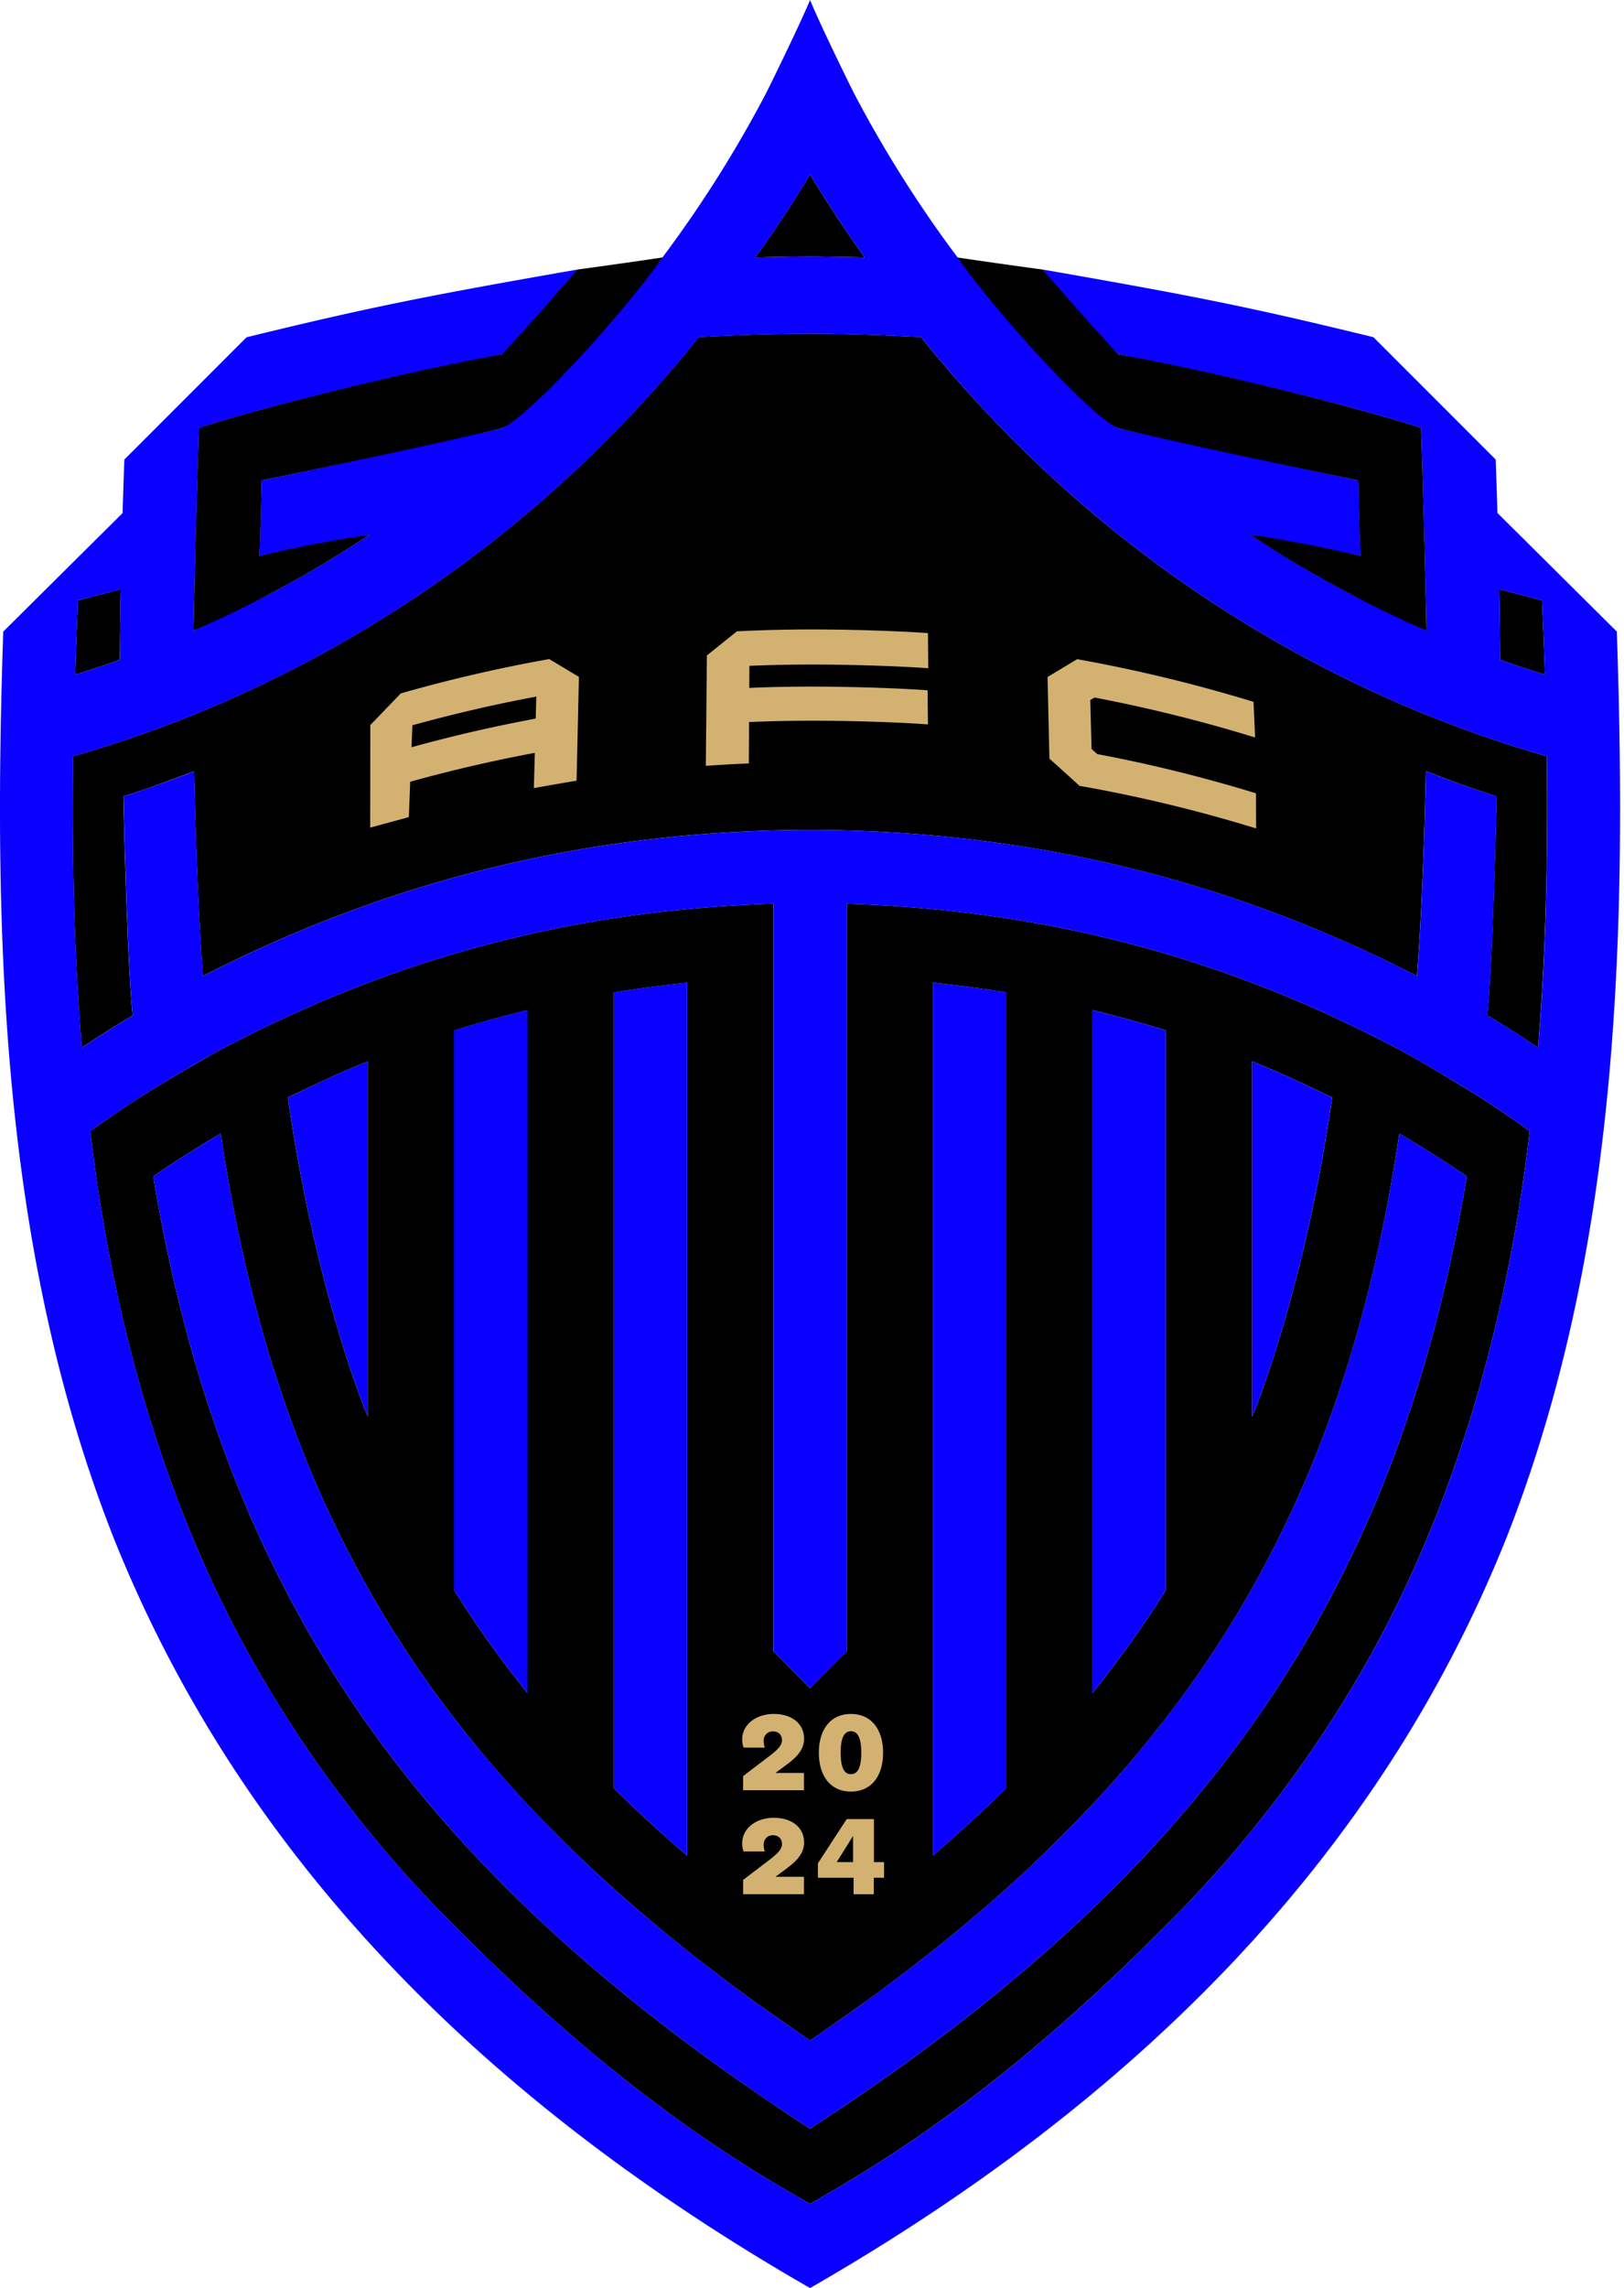 <svg xmlns="http://www.w3.org/2000/svg" width="355" height="500" fill="none"><path fill="#000" d="M176.99 56.05h.75c3.75.04 7.5.11 11.28.2l-.02-.02a267.09 267.09 0 0 1-11.25-17l-.68-1.11a259.99 259.99 0 0 1-11.96 18.14l1.4-.03c3.5-.1 7-.16 10.48-.18ZM26.2 144.18c.03-4.96.1-9.97.2-15.06v-.36c-3.11.79-6.23 1.6-9.35 2.45-.25 5.44-.45 10.85-.62 16.22l1.37-.44c2.81-.9 5.62-1.82 8.4-2.81ZM26.98 174.01c5.37-1.67 10.22-3.5 15.46-5.48l.01.5c.3 13.7.88 31 1.93 44.25l1.32-.67c40.57-20.59 83.84-31.12 131.36-31.27h.69c47.78.26 91.25 11 131.99 31.94l.05-.67c1.03-13.33 1.61-30.55 1.9-44.09l1.35.51a243.4 243.4 0 0 0 14.1 4.98c-.1 5.3-.9 37.87-2.04 47.86 3.78 2.27 7.49 4.63 11.13 7.07l.06-.87c1.7-21.39 2.07-40.53 1.83-62.81-3.44-.99-6.85-2.04-10.22-3.16h-.01a264.46 264.46 0 0 1-15.98-5.86h-.01a271.87 271.87 0 0 1-93.36-63.07 279.1 279.1 0 0 1-17.2-19.5c-8.08-.46-15.76-.7-23.6-.76h-.68c-8.08.05-15.98.28-24.29.76a279.34 279.34 0 0 1-17.2 19.5 271.9 271.9 0 0 1-93.36 63.07h-.01a264.65 264.65 0 0 1-26.2 9.01c-.25 22.6.12 41.94 1.89 63.69.43-.3.86-.58 1.3-.87 3.22-2.13 6.5-4.2 9.83-6.2-1.15-9.99-1.95-42.56-2.04-47.86Z"/><path fill="#000" d="M177.75 481.2c2.48-1.41 4.93-2.84 7.34-4.28 28.35-16.94 51.65-37.85 70.74-57.13a265.63 265.63 0 0 0 40.26-51.96c21.57-36.32 33.3-78.3 38.3-120.66a258.7 258.7 0 0 0-11.19-7.61c-1.03-.66-11-6.73-15.08-8.97v-.02c-38.8-20.98-78.28-31.45-121.67-33.03l-1.36-.06v163.35l-7.34 7.38-.68.69-8.02-8.07V197.48c-43.94 1.42-83.83 11.9-123.03 33.1l-.01.01a512.85 512.85 0 0 0-15.08 8.97c-3.8 2.46-7.54 4.99-11.2 7.62 5.01 42.35 16.73 84.34 38.32 120.65A265.2 265.2 0 0 0 98.3 419.8c19.1 19.28 42.4 40.2 70.75 57.13 2.62 1.57 5.3 3.12 8.02 4.68l.68-.4Zm95.97-248.07v-1.2l1.38.57c1.72.71 4.87 2.04 8.12 3.54 1.4.63 7.5 3.53 8 3.77-.05.22-.07.44-.1.65-4.95 33.94-12.87 57.2-16.02 65.62-.87 2.29-1.38 3.48-1.38 3.48v-76.42Zm-34.9-12.4 1.38.35c4.96 1.23 9.85 2.6 14.67 4.1v122.27a224.3 224.3 0 0 1-14.67 20.76c-.45.57-.9 1.15-1.37 1.72v-149.2Zm-34.88-5.99 1.36.15c4.94.54 9.83 1.2 14.67 1.99v173.85c-4.6 4.55-9.48 9.08-14.67 13.58l-1.36 1.18V214.74ZM189 437.57a430.96 430.96 0 0 0 14.94-11.33 360.86 360.86 0 0 0 16.03-13.53 297.27 297.27 0 0 0 21.5-21.29 258.57 258.57 0 0 0 13.4-15.97 236.53 236.53 0 0 0 18.85-28.41 244.84 244.84 0 0 0 18.92-42.75c5.88-17.47 10.2-36.21 13.24-56.57h.01l1.25.74c4.6 2.74 9.12 5.6 13.5 8.6v.02c-3.39 20.34-8.13 39.34-14.5 57.22A258.52 258.52 0 0 1 287 356.12c-11.38 19.92-25.57 38.4-43.03 55.93-16.56 16.63-36.07 32.42-58.88 47.8l-7.34 4.88-.68.45c-.15-.09-6.84-4.53-8.02-5.34-22.82-15.38-42.32-31.16-58.9-47.8-17.43-17.51-31.65-36-43.02-55.92A259.43 259.43 0 0 1 48 314.3c-6.38-17.88-11.12-36.88-14.5-57.22v-.01c4.78-3.29 9.7-6.4 14.74-9.35h.01l.11.74c3.04 20.07 7.32 38.57 13.13 55.82a244.03 244.03 0 0 0 18.92 42.75 236.87 236.87 0 0 0 18.85 28.42 257.1 257.1 0 0 0 16.04 18.84 304.06 304.06 0 0 0 18.86 18.42 352.82 352.82 0 0 0 16.03 13.53 421.1 421.1 0 0 0 14.94 11.33c1.3.93 9.2 6.48 11.93 8.33l.69-.46c3.18-2.18 10.04-7.01 11.24-7.88ZM150.2 214.9v190.6c-5.7-4.9-11.04-9.81-16.04-14.76V216.89a274.4 274.4 0 0 1 16.04-2.14v.15Zm-34.9 6.18v148.86a224.8 224.8 0 0 1-16.04-22.49V225.2c5.27-1.65 10.6-3.13 16.04-4.45v.35-.01Zm-34.9 10.9v77.58s-11.1-25.92-17.39-69.1c-.04-.21-.06-.43-.09-.65.48-.24 6.6-3.14 8-3.77 4.84-2.25 9.48-4.1 9.48-4.1v.03ZM337.71 147.43l-.01-.44c-.17-5.23-.38-10.48-.62-15.78-2.67-.72-5.32-1.42-7.97-2.1l-1.38-.35c.1 5.2.17 10.35.2 15.42 3.23 1.15 6.5 2.22 9.78 3.25Z"/><path fill="#0900FF" d="m353.42 138-26.08-25.9c-.12-3.84-.24-7.74-.39-11.68l-26.72-26.73c-26.92-6.6-39.7-9.09-70.74-14.52l-1.59-.28c0 .01 8.57 11.01 16.61 18.55 0 0 37.49 7.15 66.13 16.04.2 4.78 1.07 37.28 1.19 43.67v.66l-16.1-7.75a254.07 254.07 0 0 1-22.4-13.25l1.9.35a772.94 772.94 0 0 1 22.18 4.31v-.29c-.08-3.47-.46-15.92-.48-16.2a3694.86 3694.86 0 0 1-52.74-11.46c-.73-.65-.76.74-18.77-17.83l-.01-.01c-5.1-5.58-9.97-11.4-14.58-17.43v-.01a264.18 264.18 0 0 1-24.26-38.08c-.1-.19-5.87-11.8-8.82-18.58-.25-.56-.47-1.1-.67-1.58l-.01.01c-2.65 6.34-9.4 19.94-9.5 20.15a265.32 265.32 0 0 1-24.26 38.08v.01a258.59 258.59 0 0 1-14.59 17.43c-18 18.58-18.04 17.19-18.78 17.84 0 0-34.22 7.68-52.74 11.46l-.48 16.5 1.38-.3a884.09 884.09 0 0 1 22.71-4.36l-.52.35a254.7 254.7 0 0 1-21.86 12.9l-14.75 7.09-1.38.66c.05-4.3 1-39.35 1.2-44.33 28.65-8.89 66.13-16.04 66.14-16.04 7.28-6.83 15-16.52 16.38-18.27l.21-.28C94.03 64.53 81.3 67 53.9 73.7l-26.71 26.72-.01.01c-.14 3.93-.27 7.83-.38 11.69L.71 138.02c-2.25 67-.4 135.72 24.1 197.96C52.98 406.5 106.65 459.56 177.08 500l.68-.4c70.08-40.4 123.5-93.34 151.57-163.62 24.5-62.25 26.35-130.97 24.1-197.97Zm-24.32-8.89c2.66.68 5.31 1.38 7.98 2.1.24 5.3.45 10.55.62 15.78l.01.44c-3.28-1.03-6.55-2.1-9.78-3.25-.03-5.08-.1-10.21-.2-15.42l1.37.36ZM177.14 56.05H177c-3.47.03-6.98.1-10.49.18l-1.39.03a261.18 261.18 0 0 0 11.96-18.14l.68 1.11c3.53 5.8 7.28 11.48 11.25 17l.02.03c-3.77-.1-7.53-.17-11.28-.2h-.6v-.01ZM26.4 129.11c-.1 5.09-.16 10.11-.18 15.07-2.8 1-5.6 1.91-8.4 2.81l-1.38.44c.17-5.36.38-10.77.62-16.22 3.13-.84 6.24-1.66 9.35-2.45v.36Zm150.67 352.5c-2.71-1.56-5.4-3.12-8.01-4.68-28.36-16.94-51.65-37.85-70.75-57.13a265.22 265.22 0 0 1-40.25-51.97c-21.6-36.31-33.31-78.3-38.32-120.65 3.66-2.64 7.4-5.16 11.2-7.62 1.03-.66 11-6.73 15.07-8.97l.02-.01c39.2-21.2 79.08-31.68 123.03-33.1v163.35l8.01 8.06.68-.68 7.35-7.38V197.48l1.35.06c43.4 1.58 82.87 12.05 121.68 33.03v.02a499.29 499.29 0 0 1 15.08 8.97 257.8 257.8 0 0 1 11.19 7.61c-5.01 42.35-16.73 84.34-38.3 120.66a265.86 265.86 0 0 1-40.27 51.96c-19.08 19.28-42.39 40.2-70.73 57.13a542.22 542.22 0 0 1-7.35 4.29l-.68.4Zm159.18-252.67c-3.65-2.44-7.36-4.8-11.13-7.07 1.14-9.98 1.95-42.56 2.04-47.86a243.16 243.16 0 0 1-15.45-5.48c-.3 13.53-.87 30.76-1.9 44.08l-.05.67c-40.75-20.94-84.21-31.68-132-31.93h-.68c-47.52.15-90.79 10.67-131.36 31.27l-1.32.66c-1.05-13.24-1.63-30.56-1.93-44.24l-.01-.5a267.95 267.95 0 0 1-15.46 5.48c.1 5.3.9 37.87 2.03 47.86-3.32 2-6.6 4.07-9.82 6.2l-1.3.86c-1.77-21.74-2.15-41.09-1.89-63.68a271.05 271.05 0 0 0 26.2-9.01 271.89 271.89 0 0 0 93.37-63.07 279.06 279.06 0 0 0 17.2-19.5 467.75 467.75 0 0 1 24.97-.76c7.84.06 15.52.29 23.6.76a279.32 279.32 0 0 0 17.2 19.5 271.9 271.9 0 0 0 93.36 63.07 264.71 264.71 0 0 0 15.99 5.86h.01c3.37 1.12 6.78 2.17 10.22 3.15.24 22.3-.12 41.43-1.83 62.82l-.06.86Z"/><path fill="#0900FF" d="M243.97 412.04c17.46-17.52 31.66-36 43.03-55.93a258.53 258.53 0 0 0 19.14-41.82c6.37-17.88 11.11-36.87 14.5-57.22-4.38-3.02-8.9-5.88-13.5-8.61l-1.25-.75c-3.06 20.36-7.38 39.1-13.25 56.56a244.03 244.03 0 0 1-18.92 42.75 236.81 236.81 0 0 1-18.86 28.42 257.42 257.42 0 0 1-16.04 18.84 295.94 295.94 0 0 1-18.85 18.42 357.42 357.42 0 0 1-16.03 13.53c-4.78 3.8-9.76 7.57-14.94 11.33-1.2.87-8.07 5.7-11.25 7.87l-.69.47a1003.4 1003.4 0 0 1-11.93-8.33 422.26 422.26 0 0 1-14.93-11.34 349.03 349.03 0 0 1-16.04-13.52 302.7 302.7 0 0 1-21.5-21.3 258.68 258.68 0 0 1-13.4-15.96 236.47 236.47 0 0 1-18.85-28.42 244.72 244.72 0 0 1-18.92-42.75c-5.8-17.25-10.09-35.75-13.12-55.82l-.12-.74a243.56 243.56 0 0 0-14.75 9.35c3.39 20.35 8.12 39.35 14.5 57.23a259.39 259.39 0 0 0 19.14 41.82c11.37 19.92 25.58 38.4 43.02 55.93 16.57 16.63 36.08 32.41 58.9 47.8 1.17.8 7.87 5.24 8.01 5.33l.68-.45c1.77-1.17 6.39-4.24 7.34-4.89 22.81-15.38 42.31-31.16 58.89-47.8Z"/><path fill="#0900FF" d="M80.4 309.56v-77.62s-4.64 1.86-9.49 4.1c-1.38.64-7.5 3.54-7.99 3.78.03.22.05.44.1.64 6.29 43.19 17.39 69.1 17.39 69.1ZM115.3 369.93v-149.2a256.18 256.18 0 0 0-16.04 4.45v122.26a224.5 224.5 0 0 0 16.04 22.49ZM150.2 404.31V214.74c-5.41.56-10.75 1.27-16.04 2.14v173.85c5 4.95 10.33 9.87 16.04 14.76v-1.18ZM219.97 390.73V216.88c-4.83-.8-9.73-1.45-14.67-1.99l-1.36-.15V405.5l1.36-1.18a308.2 308.2 0 0 0 14.67-13.58ZM247.11 359.05c2.72-3.81 5.3-7.67 7.75-11.6V225.19c-4.81-1.51-9.7-2.87-14.67-4.1l-1.37-.36v149.2l1.37-1.72c2.4-3.02 4.72-6.07 6.91-9.16h.01ZM291.1 240.46l.1-.64c-.49-.24-6.6-3.14-7.99-3.78a227.4 227.4 0 0 0-8.12-3.53l-1.37-.56v77.62s.5-1.2 1.37-3.49c3.16-8.4 11.07-31.68 16.02-65.62Z"/><path fill="#D3B271" d="m274.55 173.37.03 7.66-.82-.25a318.35 318.35 0 0 0-37.59-9.02l-.18-.02-.13-.12c-2.09-1.92-6.46-5.84-6.46-5.84l-.41-17.84 6.48-3.9.24.05a330.15 330.15 0 0 1 37.91 9.16l.4.13.34 7.77-.81-.24a328.66 328.66 0 0 0-34.28-8.48l-.94.54.28 10.69 1.22 1.12a319.84 319.84 0 0 1 34.02 8.36l.7.24v-.01ZM202.85 138.35l.06 7.68-.64-.05c-7.5-.5-17.25-.76-24.76-.76-4.56 0-9.13.09-13.69.28l-.03 4.82c4.57-.2 9.15-.28 13.72-.28 7.5 0 17.24.26 24.7.76l.56.04.08 7.46-.65-.04c-7.47-.52-17.2-.77-24.7-.77-4.58 0-9.17.1-13.76.29l-.05 9.05-.57.02c-2.72.12-5.45.27-8.17.46l-.66.05.23-23.85v-.28l6.58-5.28h.2c5.4-.27 10.8-.4 16.21-.4 7.52 0 17.28.26 24.79.76l.55.04ZM120.06 144.02l6.49 3.9-.5 22.19-.02.5-.5.08c-2.7.43-8.83 1.53-8.83 1.53l.21-7.7a322.96 322.96 0 0 0-27.24 6.31l-.3 7.73-8.45 2.3.03-22.41 6.66-6.92.16-.05c10.6-3.02 21.3-5.5 32.08-7.42l.22-.04Zm-2.95 13 .12-4.8c-9.09 1.7-18.13 3.8-27.08 6.27l-.19 4.8.36-.1a324.55 324.55 0 0 1 26.78-6.16ZM186.48 406.92v-5.73l-3.58 5.73h3.58Zm4.56 0h2.21v3.41h-2.24v3.6h-4.42v-3.6h-7.8v-3.15l6.3-9.67h5.95v9.41ZM186.01 374.54c4.53 0 7.03 3.48 7.03 8.48s-2.5 8.48-7.03 8.48c-4.52 0-7.01-3.48-7.01-8.48s2.49-8.48 7.01-8.48Zm0 13.16c1.75 0 2.26-2.04 2.26-4.68 0-2.65-.5-4.7-2.26-4.7-1.75 0-2.24 2.04-2.24 4.7s.5 4.68 2.24 4.68ZM169.13 374.54c4.08 0 6.64 2.22 6.64 5.4 0 2.25-1.46 3.9-3.51 5.45l-2.74 2.04h6.22v3.78h-13.29v-3.1l4.99-3.8c2.24-1.68 3.5-2.73 3.5-4.07 0-1-.66-1.89-1.97-1.89-1.3 0-2.04.96-2.04 2.1 0 .53.1 1.01.27 1.44h-4.65a4.75 4.75 0 0 1-.31-1.75c0-3.4 3.18-5.6 6.89-5.6ZM169.13 397.23c4.08 0 6.64 2.21 6.64 5.39 0 2.26-1.46 3.9-3.51 5.46l-2.74 2.04h6.22v3.8h-13.29v-3.12l4.99-3.8c2.24-1.68 3.5-2.73 3.5-4.05 0-1.01-.66-1.91-1.97-1.91-1.3 0-2.04.96-2.04 2.12 0 .52.1 1 .27 1.43h-4.65a4.86 4.86 0 0 1-.31-1.76c0-3.41 3.18-5.6 6.89-5.6Z"/><path fill="#000" d="M126.23 58.9s8.97-1.2 18.62-2.64c-8.72 12.3-28.3 33.85-34.91 37.25C92.3 97.8 57.2 104.98 57.2 104.98s-.25 10.67-.48 16.49c7.81-1.78 12.88-2.86 24.1-4.66a249.64 249.64 0 0 1-38.52 21c.23-11.18.8-33.63 1.2-44.33 19.5-6.1 50.24-13.22 66.14-16.04 3.9-3.9 16.6-18.54 16.6-18.54ZM227.9 58.9s-8.97-1.2-18.62-2.64c8.72 12.3 28.3 33.85 34.91 37.25 17.63 4.28 52.74 11.47 52.74 11.47s.25 10.67.48 16.49a318.38 318.38 0 0 0-24.09-4.66c9.65 6.6 24.96 15.2 38.51 21-.23-11.18-.8-33.63-1.2-44.33-19.49-6.1-50.24-13.22-66.13-16.04-3.9-3.9-16.6-18.54-16.6-18.54Z"/></svg>